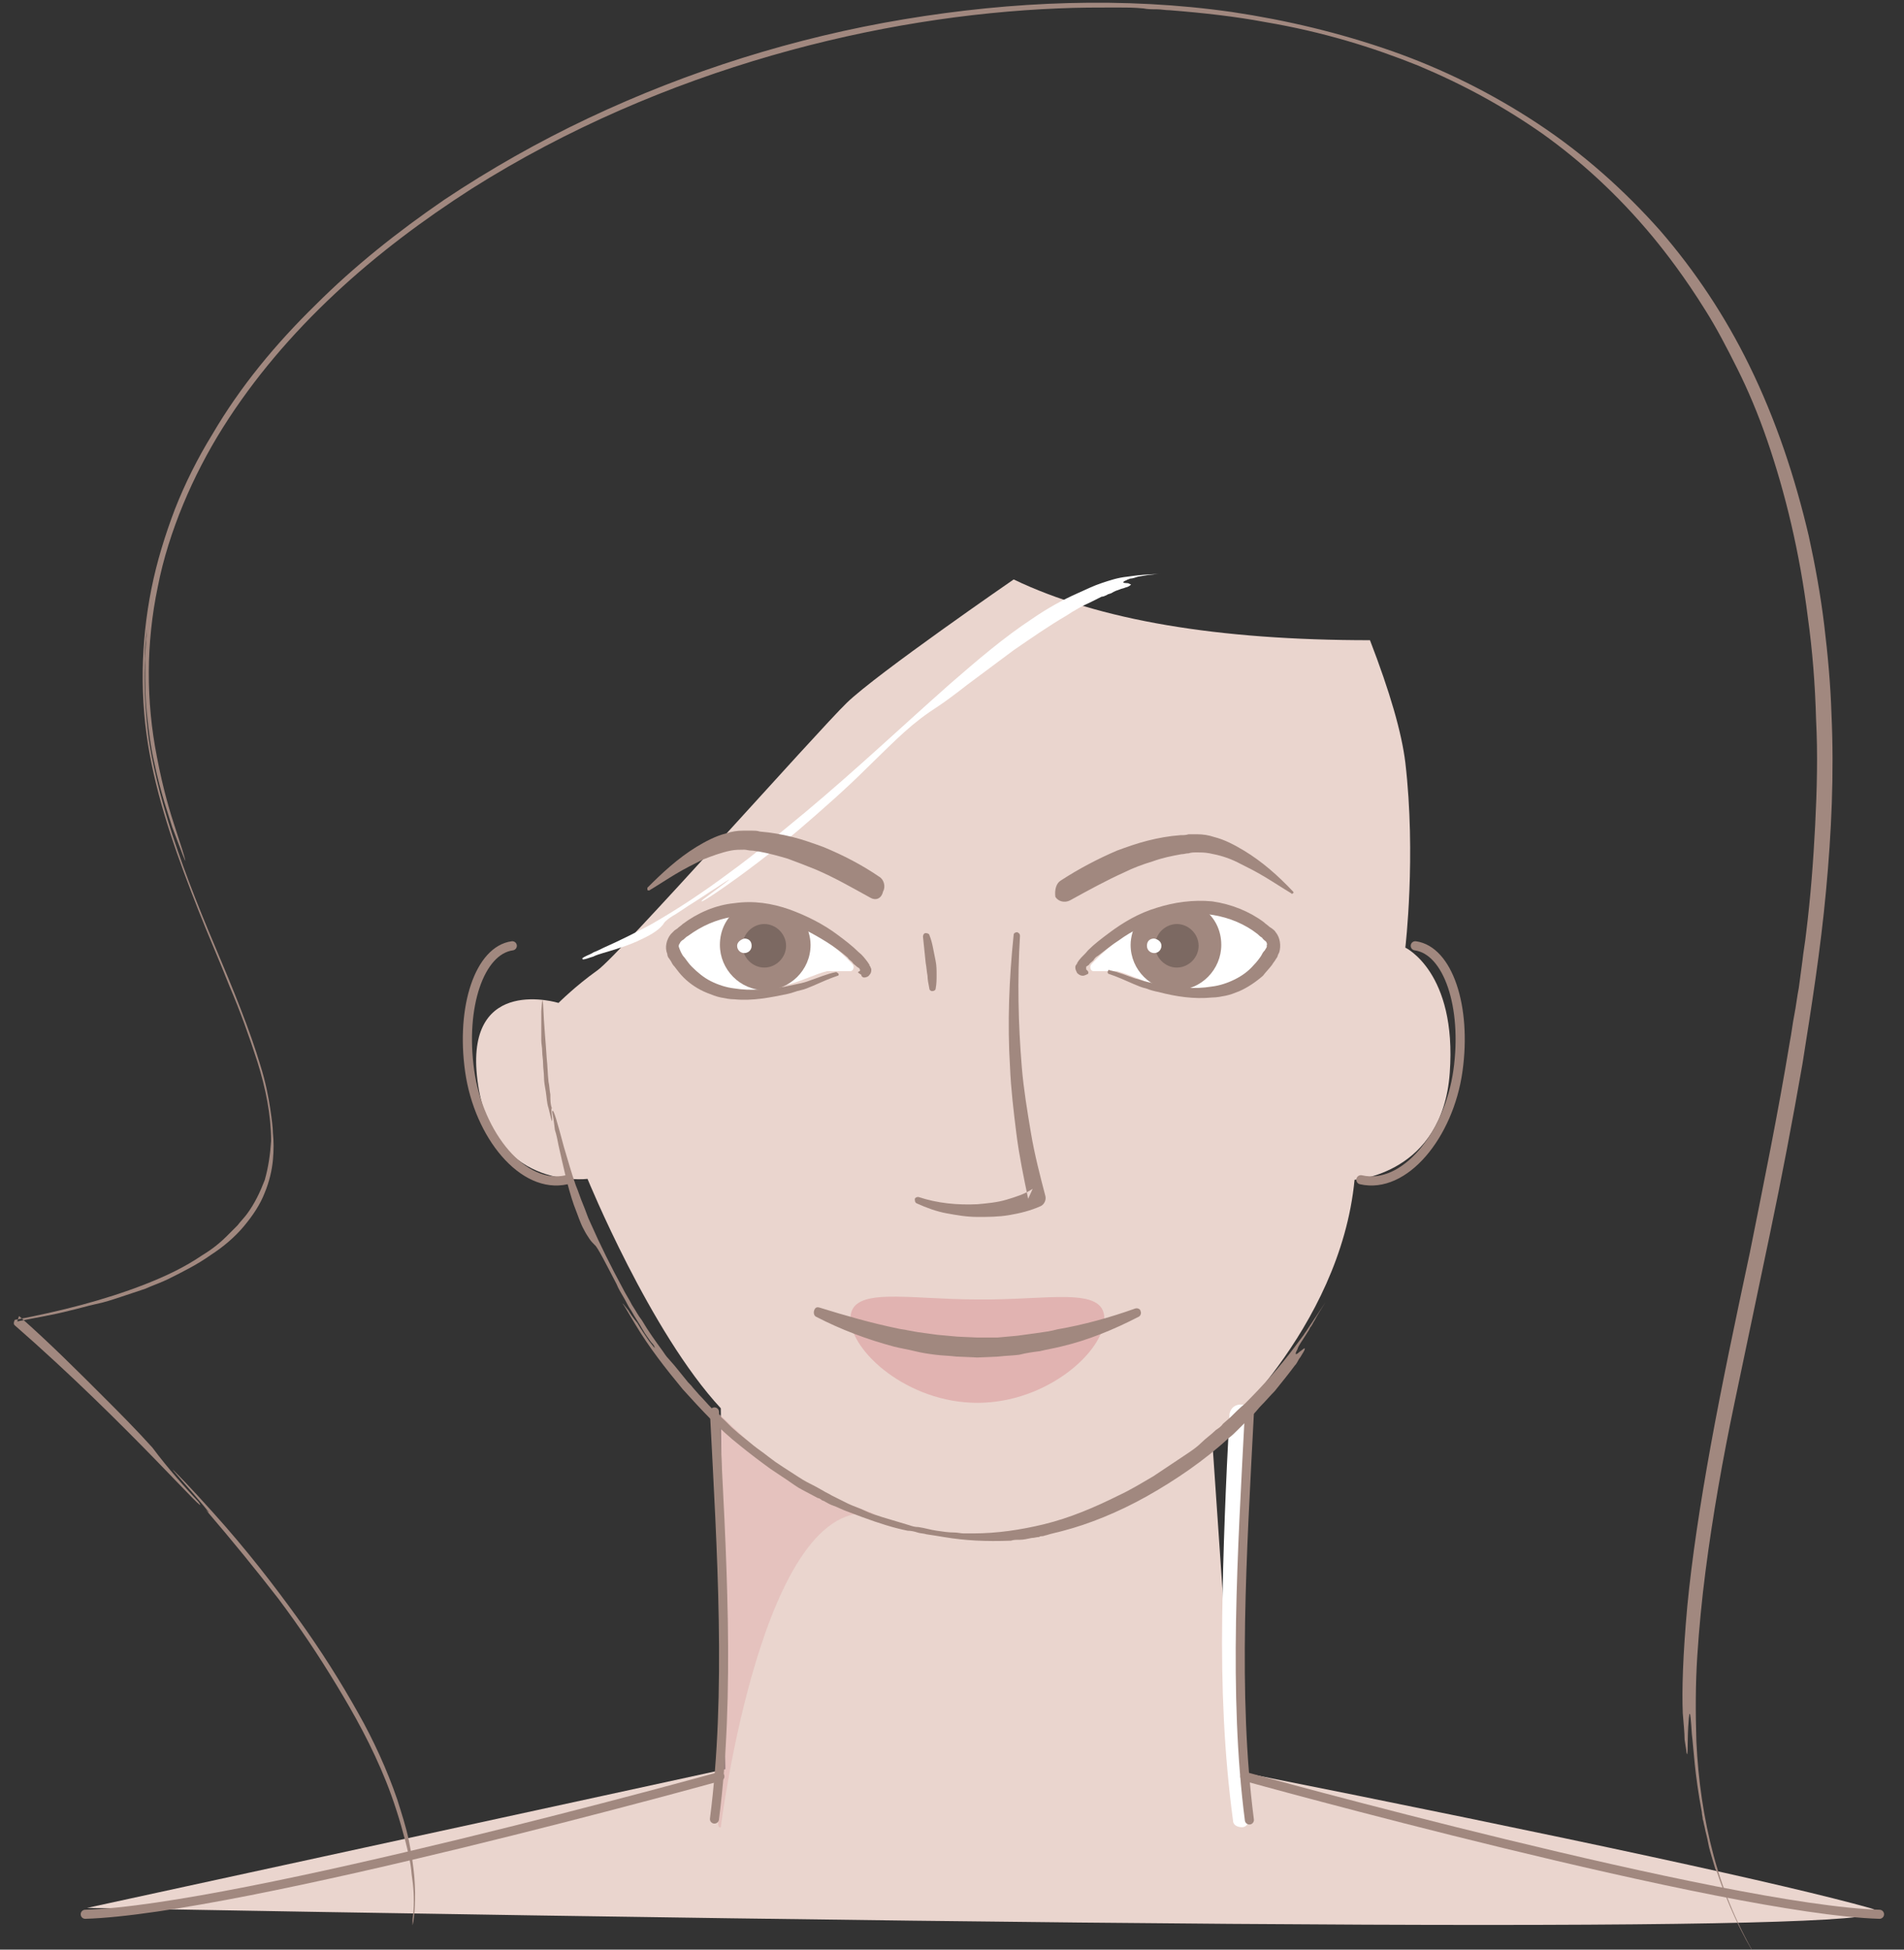 <?xml version="1.0" encoding="utf-8"?>
<!-- Generator: Adobe Illustrator 25.2.1, SVG Export Plug-In . SVG Version: 6.00 Build 0)  -->
<svg version="1.1" id="Layer_1" xmlns="http://www.w3.org/2000/svg" xmlns:xlink="http://www.w3.org/1999/xlink" x="0px" y="0px"
	 viewBox="0 0 210 215" style="enable-background:new 0 0 210 215;" xml:space="preserve">
<rect x="0" y="0" width="210" height="215" fill="#333333" stroke="none"/>
<style type="text/css">
	.st0{fill-rule:evenodd;clip-rule:evenodd;fill:#EAD5CE;}
	.st1{opacity:0.552;fill-rule:evenodd;clip-rule:evenodd;fill:#E1B3B1;enable-background:new    ;}
	.st2{fill-rule:evenodd;clip-rule:evenodd;fill:#A1887F;}
	.st3{fill-rule:evenodd;clip-rule:evenodd;fill:#FFFFFF;}
	.st4{fill:none;stroke:#A1887F;stroke-width:1;stroke-linecap:round;stroke-linejoin:round;}
	.st5{fill:none;stroke:#A1887F;stroke-width:1.011;stroke-linecap:round;stroke-linejoin:round;}
	.st6{fill-rule:evenodd;clip-rule:evenodd;fill:#E1B3B1;}
	.st7{opacity:0.233;fill-rule:evenodd;clip-rule:evenodd;enable-background:new    ;}
</style>
<g id="Design">
	<g id="Booking" transform="translate(-1104, -791)">
		<g id="Group" transform="translate(1104, 791)">
			<g id="Group-60">
				<g id="Group-66">
					<path id="Fill-1" class="st0" d="M206.2,210.4c-8.9-2.5-32.3-7.6-70-15.1l-2.5-36.5c0,0,14.1-12.1,15.7-28.7
						c0,0,9.7-0.6,10.5-11.8c0.8-11.1-4.9-13.8-4.9-13.8s1.2-10.1,0-20.4c-0.4-3.3-1.7-7.8-3.9-13.5c-16.8,0-29.9-2.2-39.3-6.7
						c0,0-15.1,10.4-18.4,13.6S68.3,105.3,65.9,107s-4.3,3.6-4.3,3.6s-10.1-3.1-9,8c1.3,12.8,12.2,11.4,12.2,11.4
						s6.9,16.9,14.7,25.3l0.5,39.8L9.6,210.4C149.6,212.9,215.1,212.9,206.2,210.4"/>
					<path id="Fill-1_1_" class="st1" d="M79.5,156.1c-0.9-1,0.4,5.8,0.5,18.3c0.2,21.1-1.5,27.6-0.5,27.1c0,0,4.6-37.1,17.1-34.5
						c-4.2-1.5-7.1-2.7-8.7-3.8C85.8,161.8,83,159.5,79.5,156.1z"/>
					<g id="Group-5" transform="translate(0, 0.027)">
						<path id="Fill-3" class="st2" d="M21.9,165.6c0.8,1.2-1.1-0.9-4.8-4.7s-9.2-9.3-15.5-14.8c-0.1-0.1-0.1-0.3,0-0.5
							c0-0.1,0.1-0.1,0.2-0.1c4.7-0.9,9.6-2.1,14.2-3.9c2.3-0.9,4.4-1.9,6.3-3.2c1-0.6,1.9-1.3,2.7-2.1c0.2-0.2,0.4-0.4,0.6-0.6
							c0.2-0.2,0.4-0.4,0.6-0.6c0.3-0.4,0.7-0.8,1-1.2c0.9-1.2,1.5-2.5,2-3.8c0.4-1.4,0.6-2.8,0.7-4.3c0-2.9-0.6-5.8-1.5-8.7
							c-0.9-2.8-1.9-5.6-3.1-8.4c-1.1-2.8-2.3-5.5-3.4-8.3c-2.2-5.6-4.3-11.3-5.4-17.3c-1.1-6-1-12.2,0.2-18.2
							c0.6-3,1.5-5.9,2.6-8.8c1.1-2.8,2.5-5.6,4.1-8.2c3.1-5.3,7-10,11.4-14.3c4.3-4.3,9.1-8.1,14.2-11.6c5.1-3.4,10.4-6.4,15.9-9
							c11-5.2,22.8-8.9,34.8-10.9s24.3-2.5,36.2-0.8c6,0.9,11.9,2.3,17.6,4.3c5.7,2,11.1,4.7,16.1,8s9.5,7.3,13.5,11.8
							c3.9,4.5,7.2,9.5,9.8,14.8c3,6.1,5.1,12.5,6.6,18.9c0.7,3.2,1.3,6.5,1.7,9.8s0.7,6.6,0.8,9.8c0.3,6.6,0,13.1-0.6,19.5
							c-0.6,6.5-1.6,12.8-2.6,19.1c-1.1,6.3-2.3,12.6-3.6,18.8s-2.6,12.4-3.9,18.6c-1.3,6.2-2.4,12.4-3.2,18.6
							c-0.4,3.1-0.7,6.2-0.9,9.3s-0.2,6.2-0.1,9.4c0.2,4.3,0.8,8.5,1.9,12.6c1.1,4.1,2.8,8.1,5,11.7c-2.1-3.3-3.4-6.4-4.4-9.2
							c-0.1-0.3-0.2-0.7-0.4-1c-0.1-0.3-0.2-0.7-0.3-1c-0.2-0.7-0.4-1.3-0.5-1.9c-0.1-0.6-0.3-1.2-0.4-1.8c-0.1-0.3-0.1-0.6-0.2-0.8
							c0-0.3-0.1-0.5-0.1-0.8c-0.8-4.2-0.9-7-1.1-8.6c-0.2-3.3-0.3-2.4-0.4-0.8c-0.1,1.6,0,3.7-0.2,2.8c0-0.2-0.1-0.7-0.2-1.4
							c0-0.7-0.1-1.7-0.2-2.9c-0.1-2.5,0-6.3,0.5-11.8c0.5-5.2,1.4-11.2,2.6-17.8c1.2-6.6,2.7-13.7,4.3-21.2
							c1.5-7.5,3.1-15.3,4.4-23.2c0.2-1,0.3-2,0.5-3s0.3-2,0.5-3l0.2-1.5l0.2-1.5c0.1-1,0.3-2,0.4-3c0.5-4,0.8-8,1-11.9
							s0.3-7.9,0.1-11.7c-0.1-3.8-0.4-7.6-0.9-11.2c-0.9-7.2-2.5-13.8-4.5-19.6c-1-2.9-2.1-5.5-3.3-7.9s-2.3-4.5-3.5-6.4
							c-2.3-3.7-4.4-6.4-5.8-8.1c-3.9-4.7-8-8.4-12.2-11.4c-4.3-3-8.7-5.4-13.7-7.5c-5-2-10.4-3.7-16.9-4.8c-3.2-0.6-6.7-1-10.5-1.3
							c-0.5,0-0.9-0.1-1.4-0.1c-0.5,0-1,0-1.5-0.1c-1-0.1-2-0.1-3-0.1c-2,0-4.2,0-6.4,0.1c-9.7,0.4-20.5,2-31.6,5.2
							s-22.5,8-33.1,14.7c-5.3,3.4-10.4,7.2-15.1,11.6S28,41.7,24.6,47.1c-1.7,2.7-3.2,5.6-4.4,8.5c-1.2,2.9-2.2,6-2.8,9.1
							c-1.3,6.2-1.3,12.6-0.1,18.7c0.7,3.7,1.5,6.3,2.1,8.1c0.6,1.8,0.9,2.8,1,3.2c0.2,0.8-0.4-0.9-1.4-3.5c-0.3-1-1.3-3.8-2-7.2
							c-0.4-1.7-0.6-3.5-0.8-5.3c-0.2-1.8-0.2-3.5-0.2-5c0-2.9,0.3-4.8,0.2-4.2c0,0.2-0.1,0.5-0.1,1C16,71,16,71.7,16,72.6
							c-0.1,1.8-0.1,4.4,0.3,8c0.2,1.9,0.9,5.5,2.2,9.8c1.3,4.3,3.2,9.2,5.2,13.9c2,4.7,3.9,9.4,5,13.1c0.6,1.9,0.9,3.5,1.1,4.8
							s0.3,2.2,0.3,2.7c0.1,0.9,0.1,1.9,0,3c-0.1,1.1-0.4,2.4-0.9,3.6c-0.5,1.3-1.3,2.5-2.3,3.7s-2.3,2.3-3.7,3.2
							c-1.4,1-3,1.8-4.6,2.6c-0.8,0.4-1.7,0.7-2.6,1.1c-0.9,0.3-1.8,0.6-2.7,0.9c-0.9,0.3-1.8,0.6-2.8,0.8c-0.9,0.2-1.9,0.5-2.8,0.7
							c-1.9,0.5-3.9,0.8-5.8,1.2l0.2-0.6c3.3,2.9,6.4,6,9.4,9c1.6,1.6,3.5,3.5,5.3,5.5C18.6,162,20.4,164,21.9,165.6"/>
					</g>
					<path id="Fill-6" class="st2" d="M22.7,166.5c1.2,1.2-1.2-1.6-2.7-3.3c-0.7-0.8-1.2-1.4-0.8-1c0.4,0.4,1.7,1.7,4.3,4.6
						c3.7,4.1,6.7,8,9.3,11.6s4.8,7.1,6.7,10.5c1.7,3,3.2,6.3,4.3,9.5c0.5,1.6,1,3.1,1.3,4.6s0.5,2.8,0.6,4c0.2,2.4,0,4.2-0.1,4.9
						c-0.1,0.4-0.1,0.5-0.1,0.3c0-0.1,0-0.3,0-0.5c0-0.3,0.1-0.6,0.1-1c0.1-1.4,0-2.7-0.2-4c-0.1-1.3-0.4-2.5-0.7-3.7
						c-0.6-2.3-1.3-4.5-2.1-6.5c-1.6-4-3.5-7.4-5.5-10.7s-4-6.3-6.4-9.5C28.3,173.2,25.7,170,22.7,166.5"/>
					<path id="Fill-8" class="st3" d="M136,200.8c-1-7.4-1.3-14.9-1.2-22.4s0.4-14.9,0.8-22.3c0-0.7,0.6-1.3,1.4-1.2
						c0.7,0,1.3,0.6,1.2,1.4l0,0c-0.5,7.4-1,14.8-1.2,22.2s-0.1,14.8,0.7,22.1l0,0c0.1,0.5-0.3,0.9-0.7,0.9
						C136.4,201.5,136,201.2,136,200.8"/>
					<path id="Stroke-10" class="st4" d="M137.8,200.7c-1.8-13.9-0.8-29.4,0-44.9"/>
					<path id="Stroke-12" class="st4" d="M78.8,155.7c0.8,15.5,1.8,31,0,44.9"/>
					<path id="Stroke-14" class="st4" d="M79.4,195.9c0,0-53,14.7-70,15.2"/>
					<path id="Stroke-16" class="st4" d="M137.3,195.9c0,0,53,14.7,70,15.2"/>
					<path id="Fill-18" class="st3" d="M64.3,105.8c-0.2-0.1,0-0.2,0.4-0.4c0.2-0.1,0.5-0.2,0.8-0.4c0.3-0.1,0.7-0.3,1.1-0.5
						c1.6-0.7,3.6-1.7,5.1-2.5c3-1.7,6-3.7,8.8-5.8c2.9-2.1,5.6-4.4,8.4-6.7c5.5-4.6,10.7-9.5,15.9-14.1c3-2.6,5.9-5.1,9.1-7.2
						c1.6-1.1,3.2-2,5-2.8c0.9-0.4,1.7-0.8,2.6-1.1c0.9-0.3,1.8-0.6,2.8-0.7c1.3-0.2,2.6-0.3,3.9-0.3c-1.2,0-2.1,0.2-2.7,0.3
						c-0.3,0.1-0.6,0.2-0.8,0.2c-0.1,0-0.2,0.1-0.3,0.1c-0.1,0-0.1,0.1-0.2,0.1c-0.5,0.2-0.3,0.3,0,0.3c0.1,0,0.3,0,0.4,0.1
						c0.1,0,0.2,0.1,0.1,0.1c-0.1,0.1-0.2,0.2-0.6,0.3c-0.2,0.1-0.4,0.1-0.6,0.2c-0.3,0.1-0.6,0.2-0.9,0.4c-0.2,0.1-0.4,0.1-0.5,0.2
						c-0.2,0.1-0.4,0.2-0.6,0.2c-0.4,0.2-0.8,0.4-1.2,0.6c-0.9,0.4-1.8,0.9-2.7,1.5c-1.9,1.1-3.9,2.5-5.8,3.8
						c-1.9,1.4-3.6,2.7-5.1,3.8c-1.4,1.1-2.5,1.9-3.1,2.3c-3.1,2-4.4,3.4-8.1,7c-2,2-4.7,4.4-7.5,6.8c-2.9,2.4-6,4.8-9.1,6.9
						c-0.9,0.6-1.4,0.9-1.5,0.9s0.1-0.2,0.4-0.4c0.5-0.4,4.8-3.5,1.2-1.1c-0.5,0.3-1.8,1.2-3.1,2c-0.3,0.2-0.6,0.4-0.9,0.6
						s-0.6,0.4-0.8,0.5c-0.5,0.3-0.8,0.6-0.9,0.7c-0.4,0.7-1.3,1.3-2.6,1.9c-1.2,0.6-2.8,1.1-4.2,1.5c-0.3,0.1-0.7,0.2-1.1,0.4
						C65,105.6,64.6,105.8,64.3,105.8"/>
					<path id="Fill-20" class="st2" d="M60.9,122.6c0.1-0.6,0.6,1.3,1.3,3.9c0.4,1.3,0.8,2.8,1.3,4.2c0.3,0.7,0.5,1.4,0.8,2.1
						c0.3,0.7,0.5,1.4,0.8,2c1.1,2.5,2.3,4.9,3.6,7.3c0.3,0.6,0.7,1.2,1,1.8c0.4,0.6,0.7,1.2,1.1,1.7c0.7,1.2,1.5,2.3,2.3,3.4
						c0.2,0.3,0.4,0.6,0.6,0.8l0.7,0.8l1.3,1.6c0.2,0.3,0.5,0.5,0.7,0.8l0.7,0.8c0.5,0.5,0.9,1,1.4,1.5l1.5,1.4l0.7,0.7l0.8,0.7
						l1.6,1.3c0.5,0.4,1.1,0.8,1.6,1.2l0.8,0.6c0.3,0.2,0.6,0.4,0.9,0.6l1.7,1.1c0.6,0.4,1.2,0.7,1.8,1l0.9,0.5
						c0.3,0.2,0.6,0.3,0.9,0.5c0.6,0.3,1.2,0.6,1.8,0.9c0.6,0.3,1.3,0.5,1.9,0.8s1.3,0.5,1.9,0.7l1,0.3c0.3,0.1,0.7,0.2,1,0.3l1,0.3
						c0.3,0.1,0.6,0.2,1,0.2c0.7,0.1,1.3,0.3,2,0.4c0.7,0.1,1.3,0.2,2,0.2c0.3,0,0.7,0.1,1,0.1h1c2.7,0,5.3-0.4,7.8-1
						c2.9-0.7,5.7-1.9,8.3-3.2c1.3-0.6,2.6-1.4,3.8-2.1c0.6-0.4,1.2-0.8,1.8-1.2c0.3-0.2,0.6-0.4,0.9-0.6l0.9-0.6
						c0.6-0.4,1.2-0.8,1.7-1.3s1.1-0.9,1.6-1.4c0.3-0.2,0.6-0.4,0.8-0.7l0.8-0.7c0.5-0.5,1-1,1.6-1.5c2-2,3.9-4.1,5.6-6.4l0.9-1.2
						c0.1-0.2,0.3-0.4,0.4-0.6l0.4-0.6l1.6-2.4c-0.5,0.8-0.9,1.4-1.2,2c-0.2,0.3-0.3,0.6-0.5,0.8c-0.1,0.3-0.3,0.5-0.4,0.7
						c-0.5,0.8-0.9,1.3-1,1.7c-0.4,0.7-0.1,0.6,0.2,0.3c0.3-0.2,0.7-0.6,0.6-0.3c0,0.1-0.2,0.4-0.5,0.9c-0.2,0.2-0.3,0.6-0.6,0.9
						c-0.3,0.4-0.6,0.8-1,1.3s-0.8,1-1.2,1.5c-0.5,0.5-1,1.1-1.5,1.6c-0.3,0.3-0.5,0.6-0.8,0.9c-0.3,0.3-0.6,0.6-0.9,0.9
						c-0.3,0.3-0.6,0.6-0.9,0.9c-0.3,0.3-0.6,0.6-1,0.9c-2.6,2.4-5.8,4.6-9,6.4c-3.2,1.8-6.5,3.1-9.2,3.8c-0.7,0.2-1.3,0.3-1.9,0.5
						c-0.1,0-0.3,0.1-0.4,0.1s-0.3,0-0.4,0.1c-0.3,0-0.5,0.1-0.8,0.1c-0.5,0.1-0.9,0.2-1.3,0.2s-0.7,0-1,0.1c-2.8,0.1-5,0-7.4-0.4
						c-0.6-0.1-1.2-0.2-1.9-0.3c-0.3-0.1-0.7-0.1-1-0.2c-0.3-0.1-0.7-0.2-1.1-0.2c-1.5-0.3-3.1-0.8-5-1.5c-0.5-0.2-1.1-0.4-1.6-0.6
						c-0.6-0.2-1.1-0.5-1.7-0.7c-0.3-0.1-0.6-0.3-0.8-0.4c-0.1-0.1-0.3-0.1-0.4-0.2c-0.1-0.1-0.3-0.2-0.4-0.2
						c-0.6-0.3-1.1-0.6-1.7-0.9c-0.6-0.3-1.1-0.7-1.7-1.1c-0.3-0.2-0.6-0.4-0.9-0.6c-0.3-0.2-0.6-0.4-0.9-0.6
						c-1.1-0.8-2.3-1.7-3.4-2.6c-2.3-1.8-4.3-4-6.3-6.2c-1.9-2.3-3.7-4.6-5.2-7.1c-0.9-1.5-1.3-2.2-1.4-2.3
						c-0.1-0.2,0.2,0.2,0.6,0.7c0.1,0.2,0.5,0.8,1,1.4c0.4,0.7,0.9,1.4,1.3,2c0.4,0.5,0.7,0.9,0.6,0.7c0-0.1-0.1-0.3-0.4-0.6
						c-0.2-0.3-0.6-0.8-1-1.5c-0.2-0.4-0.7-1.1-1.2-2c-0.3-0.4-0.5-0.9-0.8-1.4s-0.6-1-0.8-1.5c-1.1-2.1-2.1-4.1-2.4-4.3
						c-0.2-0.2-0.4-0.4-0.6-0.7s-0.4-0.6-0.6-1c-0.4-0.7-0.7-1.7-1.1-2.7c-0.7-2-1.2-4.4-1.7-6.6c-0.1-0.5-0.2-1.1-0.4-1.7
						C61.1,123.7,61,123.1,60.9,122.6"/>
					<path id="Fill-22" class="st2" d="M60.9,122.3c-0.3-0.7,0.4,3.4-0.4-0.1c-0.2-0.6-0.2-1.2-0.3-1.8c-0.1-0.6-0.2-1.1-0.2-1.6
						s-0.1-1-0.1-1.5s-0.1-0.9-0.1-1.4c0-0.4-0.1-0.8-0.1-1.2c0-0.4,0-0.8,0-1.2c0-0.4,0-0.7,0-1.1c0-0.3,0-0.7,0-0.9
						c0.1-1.1,0.1-1.6,0.2-0.8c0.1,2.5,0.3,4.3,0.4,6c0.1,0.9,0.1,1.7,0.2,2.6c0.1,0.4,0.1,0.9,0.2,1.4
						C60.7,121.3,60.7,121.8,60.9,122.3"/>
					<path id="Fill-26" class="st2" d="M112.5,103.2c-0.3,4.8-0.2,9.7,0.2,14.5c0.2,2.4,0.6,4.8,1,7.2c0.4,2.4,1,4.7,1.6,7
						c0.1,0.4-0.1,0.9-0.5,1.1l0,0l0,0c-1.1,0.5-2.3,0.8-3.5,1s-2.3,0.2-3.5,0.2s-2.3-0.2-3.4-0.4s-2.2-0.6-3.3-1.1
						c-0.2-0.1-0.2-0.3-0.2-0.5c0.1-0.2,0.3-0.2,0.4-0.2l0,0c2.1,0.7,4.3,0.9,6.5,0.8c1.1-0.1,2.2-0.2,3.2-0.5s2-0.6,2.9-1.2l0,0
						l-0.5,1.1c-0.5-2.4-1-4.8-1.3-7.2c-0.3-2.4-0.6-4.9-0.7-7.3c-0.3-4.9-0.1-9.8,0.4-14.6c0-0.2,0.2-0.3,0.4-0.3
						C112.4,102.9,112.5,103,112.5,103.2"/>
					<path id="Fill-28" class="st2" d="M102.5,103.1c0.2,0.5,0.3,0.9,0.4,1.4s0.2,1,0.3,1.5c0.1,0.5,0.1,1,0.1,1.5s0,1-0.1,1.5
						c0,0.2-0.2,0.3-0.4,0.3c-0.1,0-0.3-0.1-0.3-0.3l0,0c-0.1-0.5-0.2-1-0.2-1.4c-0.1-0.5-0.1-0.9-0.2-1.4c-0.1-0.9-0.2-1.9-0.3-2.9
						c0-0.2,0.1-0.4,0.3-0.4C102.3,102.9,102.5,103,102.5,103.1"/>
					<path id="Stroke-30" class="st5" d="M62.5,130.1c-4.8,1.1-9.7-4.9-10.7-12s1.1-13.3,4.7-13.8"/>
					<path id="Stroke-32" class="st5" d="M150.1,130.1c4.8,1.1,9.7-4.9,10.7-12s-1.1-13.3-4.7-13.8"/>
					<path id="Fill-34" class="st6" d="M121.8,145.4c0,3.6-6.3,9.3-14,9.3s-14-5.7-14-9.3s6.3-2.1,14-2.1
						C115.5,143.4,121.8,141.8,121.8,145.4"/>
					<path id="Fill-36" class="st2" d="M90.4,144.2c2.9,0.9,5.7,1.7,8.6,2.3c0.4,0.1,0.7,0.1,1.1,0.2l1.1,0.2
						c0.7,0.1,1.5,0.2,2.2,0.3l2.2,0.2l2.2,0.1h2.2l2.2-0.2c0.7-0.1,1.5-0.2,2.2-0.3s1.5-0.2,2.2-0.4c2.9-0.5,5.8-1.3,8.6-2.3l0,0
						c0.3-0.1,0.6,0.1,0.6,0.3c0.1,0.2,0,0.5-0.2,0.6c-2.7,1.4-5.6,2.6-8.6,3.3c-0.8,0.2-1.5,0.3-2.3,0.5c-0.8,0.1-1.5,0.2-2.3,0.4
						c-0.8,0.1-1.5,0.1-2.3,0.2l-2.3,0.1l-2.3-0.1c-0.8-0.1-1.5-0.1-2.3-0.2c-0.8-0.1-1.5-0.2-2.3-0.4s-1.5-0.3-2.3-0.5
						c-3-0.8-5.9-1.9-8.6-3.3c-0.2-0.1-0.3-0.4-0.2-0.7C89.9,144.2,90.1,144.1,90.4,144.2L90.4,144.2z"/>
					<path id="Fill-42" class="st2" d="M96,99c-2-1.1-3.9-2.2-6-3.1c-1-0.4-2-0.8-3.1-1.2c-1-0.3-2.1-0.6-3.2-0.8
						c-0.3,0-0.5-0.1-0.8-0.1s-0.6-0.1-0.8-0.1c-0.5,0-1,0-1.5,0.1c-1,0.2-2.1,0.6-3.1,1c-1,0.5-2,1-3,1.6s-1.9,1.2-2.9,1.8
						c-0.1,0-0.2,0-0.2-0.1s0-0.1,0-0.2l0,0c1.6-1.6,3.3-3.2,5.4-4.5c1-0.6,2.1-1.2,3.3-1.5c0.6-0.2,1.2-0.3,1.9-0.3h0.2h0.2h0.5
						c0.3,0,0.6,0,0.9,0.1c1.2,0.1,2.4,0.3,3.6,0.6c1.2,0.3,2.3,0.7,3.4,1.1c2.2,0.9,4.3,2,6.2,3.3c0.5,0.3,0.7,1.1,0.4,1.6
						C97.2,99.2,96.5,99.3,96,99L96,99z"/>
					<path id="Fill-1-Copy" class="st3" d="M93.8,107.1c0.3,0,0.5-0.5,0.2-0.8c-5.1-5.4-13-8.7-19.2-3.1c-0.3,0.3-0.5,0.6-0.5,1
						c0,0.2,0.1,0.4,0.2,0.6c2.9,5.3,8.2,4.8,12.7,3.7c1.4-0.4,2.8-1.1,4-1.4"/>
					<path id="Fill-44" class="st2" d="M94.8,107.1C94.8,107,94.8,107,94.8,107.1c0.1-0.1,0.1-0.2,0-0.2c0,0,0,0,0-0.1l0,0l0,0l0,0
						l-0.3-0.2c-0.2-0.2-0.4-0.3-0.5-0.5c-0.2-0.2-0.4-0.3-0.5-0.5c-0.7-0.6-1.5-1.2-2.3-1.7c-1.6-1-3.3-1.9-5-2.4
						c-1.8-0.5-3.6-0.7-5.4-0.4c-1.8,0.3-3.4,1-4.9,2.1c-0.2,0.1-0.4,0.3-0.5,0.4c-0.2,0.1-0.4,0.3-0.4,0.4
						c-0.1,0.1-0.2,0.3-0.1,0.5c0,0,0.1,0.3,0.2,0.5s0.2,0.4,0.4,0.6c0.3,0.4,0.5,0.7,0.8,1c0.6,0.6,1.3,1.2,2.1,1.6
						c0.8,0.4,1.7,0.7,2.6,0.8c1.8,0.3,3.7,0.1,5.6-0.2c0.5-0.1,0.9-0.2,1.4-0.3c0.5-0.1,0.9-0.2,1.4-0.4c0.9-0.3,1.8-0.7,2.8-0.9
						c0.1,0,0.2,0.1,0.3,0.2c0,0.1,0,0.2-0.1,0.2l0,0c-0.9,0.3-1.8,0.7-2.7,1.1c-0.5,0.2-0.9,0.4-1.4,0.5s-0.9,0.3-1.4,0.4
						c-1.9,0.4-3.9,0.8-5.9,0.6c-0.5,0-1-0.1-1.5-0.2s-1-0.3-1.5-0.5c-1-0.4-1.9-1-2.6-1.7c-0.4-0.4-0.7-0.8-1-1.2
						c-0.2-0.2-0.3-0.4-0.4-0.6l-0.2-0.3c-0.1-0.1-0.2-0.3-0.2-0.5c-0.3-0.7-0.1-1.6,0.4-2.2c0.1-0.1,0.3-0.3,0.4-0.4l0.3-0.2
						c0.2-0.2,0.4-0.3,0.6-0.5c1.6-1.2,3.6-2.1,5.7-2.3c2.1-0.3,4.1,0,6.1,0.7c1.9,0.7,3.7,1.6,5.3,2.8c0.8,0.6,1.6,1.2,2.3,1.9
						c0.4,0.3,0.7,0.7,1,1.1l0.2,0.3l0,0v0.1l0.1,0.1c0,0.1,0.1,0.2,0.1,0.3c0,0.2,0,0.4-0.2,0.6c-0.1,0.2-0.4,0.3-0.6,0.3
						c-0.1,0-0.3-0.1-0.3-0.3C94.5,107.2,94.6,107.2,94.8,107.1L94.8,107.1z"/>
					<path id="Fill-46" class="st2" d="M81.3,100.3c-1.2,0.9-1.9,2.3-1.9,3.9c0,2.7,2.2,5,5,5c2.7,0,5-2.2,5-5
						c0-0.9-0.3-1.8-0.7-2.6"/>
					<path id="Fill-48" class="st7" d="M81.9,104.3c0,1.3,1.1,2.4,2.4,2.4s2.4-1.1,2.4-2.4s-1.1-2.4-2.4-2.4S81.9,103,81.9,104.3"/>
					<path id="Fill-50" class="st3" d="M81.3,104.3c0,0.4,0.3,0.8,0.8,0.8c0.4,0,0.8-0.3,0.8-0.8s-0.3-0.8-0.8-0.8
						C81.7,103.6,81.3,103.9,81.3,104.3"/>
					<path id="Fill-56" class="st2" d="M117,97.1c2-1.3,4.1-2.4,6.2-3.3c1.1-0.4,2.2-0.8,3.4-1.1c1.2-0.3,2.3-0.5,3.6-0.6
						c0.3,0,0.6,0,0.9-0.1h0.5h0.2h0.2c0.7,0,1.3,0.1,1.9,0.3c1.2,0.3,2.3,0.9,3.3,1.5c2,1.2,3.8,2.8,5.4,4.5l0,0
						c0.1,0.1,0.1,0.2,0,0.2c-0.1,0.1-0.1,0.1-0.2,0c-1-0.6-1.9-1.2-2.9-1.8c-1-0.6-2-1.1-3-1.6s-2-0.8-3.1-1
						c-0.5-0.1-1-0.1-1.5-0.1c-0.2,0-0.5,0-0.8,0.1c-0.3,0-0.5,0.1-0.8,0.1c-1.1,0.2-2.1,0.4-3.2,0.8c-1,0.3-2.1,0.7-3.1,1.2
						c-2,0.9-4,2-6,3.1l0,0c-0.6,0.3-1.3,0.1-1.6-0.4C116.3,98.1,116.5,97.4,117,97.1"/>
					<path id="Fill-1_2_" class="st3" d="M120.6,107.1c-0.3,0-0.5-0.5-0.2-0.8c5.1-5.4,13-8.7,19.2-3.1c0.3,0.3,0.5,0.6,0.5,1
						c0,0.2-0.1,0.4-0.2,0.6c-2.9,5.3-8.2,4.8-12.7,3.7c-1.4-0.4-2.8-1.1-4-1.4"/>
					<path id="Fill-58" class="st2" d="M119.4,107.6c-0.2,0-0.4-0.1-0.6-0.3c-0.1-0.2-0.2-0.4-0.2-0.6c0-0.1,0-0.2,0.1-0.3
						c0,0,0-0.1,0.1-0.1v-0.1l0,0l0.2-0.3c0.3-0.4,0.7-0.7,1-1.1c0.7-0.7,1.5-1.3,2.3-1.9c1.6-1.2,3.3-2.2,5.3-2.8
						c1.9-0.6,4-0.9,6.1-0.7c2.1,0.3,4.1,1.1,5.7,2.3c0.2,0.2,0.4,0.3,0.6,0.5l0.3,0.2c0.1,0.1,0.3,0.2,0.4,0.4
						c0.5,0.6,0.6,1.5,0.4,2.2c-0.1,0.2-0.2,0.4-0.2,0.5l-0.2,0.3c-0.1,0.2-0.3,0.4-0.4,0.6c-0.3,0.4-0.7,0.8-1,1.2
						c-0.8,0.7-1.7,1.3-2.6,1.7c-0.5,0.2-1,0.4-1.5,0.5s-1,0.2-1.5,0.2c-2,0.2-4-0.1-5.9-0.6c-0.5-0.1-0.9-0.2-1.4-0.4
						c-0.5-0.1-0.9-0.3-1.4-0.5c-0.9-0.4-1.8-0.8-2.7-1.1l0,0c-0.1,0-0.2-0.2-0.1-0.3c0-0.1,0.1-0.2,0.2-0.1c1,0.2,1.9,0.6,2.8,0.9
						c0.5,0.1,0.9,0.3,1.4,0.4s0.9,0.2,1.4,0.3c1.9,0.3,3.8,0.5,5.6,0.2c0.9-0.1,1.8-0.4,2.6-0.8s1.5-0.9,2.1-1.6
						c0.3-0.3,0.6-0.7,0.8-1c0.1-0.2,0.2-0.4,0.4-0.6c0.1-0.2,0.3-0.4,0.2-0.5c0.1-0.2,0-0.4-0.1-0.5c0,0-0.3-0.2-0.4-0.4
						c-0.2-0.1-0.4-0.3-0.5-0.4c-1.4-1.1-3.1-1.8-4.9-2.1c-1.8-0.3-3.6-0.1-5.4,0.4c-1.8,0.5-3.5,1.3-5,2.4
						c-0.8,0.5-1.5,1.1-2.3,1.7c-0.2,0.1-0.4,0.3-0.5,0.5c-0.2,0.2-0.4,0.3-0.5,0.5l-0.3,0.2l0,0l0,0l0,0c0,0,0,0,0,0.1v0.1
						c0,0,0,0,0,0.1l0.1,0.1c0.1,0.1,0.2,0.2,0.1,0.4C119.6,107.6,119.5,107.6,119.4,107.6"/>
					<path id="Fill-60" class="st2" d="M132.8,100.3c1.2,0.9,1.9,2.3,1.9,3.9c0,2.7-2.2,5-5,5c-2.7,0-5-2.2-5-5
						c0-0.9,0.3-1.8,0.7-2.6"/>
					<path id="Fill-62" class="st7" d="M132.2,104.3c0,1.3-1.1,2.4-2.4,2.4c-1.3,0-2.4-1.1-2.4-2.4s1.1-2.4,2.4-2.4
						S132.2,103,132.2,104.3"/>
					<path id="Fill-64" class="st3" d="M128.1,104.3c0,0.4-0.3,0.8-0.8,0.8c-0.4,0-0.8-0.3-0.8-0.8s0.3-0.8,0.8-0.8
						C127.8,103.6,128.1,103.9,128.1,104.3"/>
				</g>
				<g id="Marker-Copy-5" transform="translate(133.438, 75.797)">
				</g>
			</g>
			<g id="Group-3" transform="translate(27.886, 30.614)">
			</g>
		</g>
	</g>
</g>
</svg>
